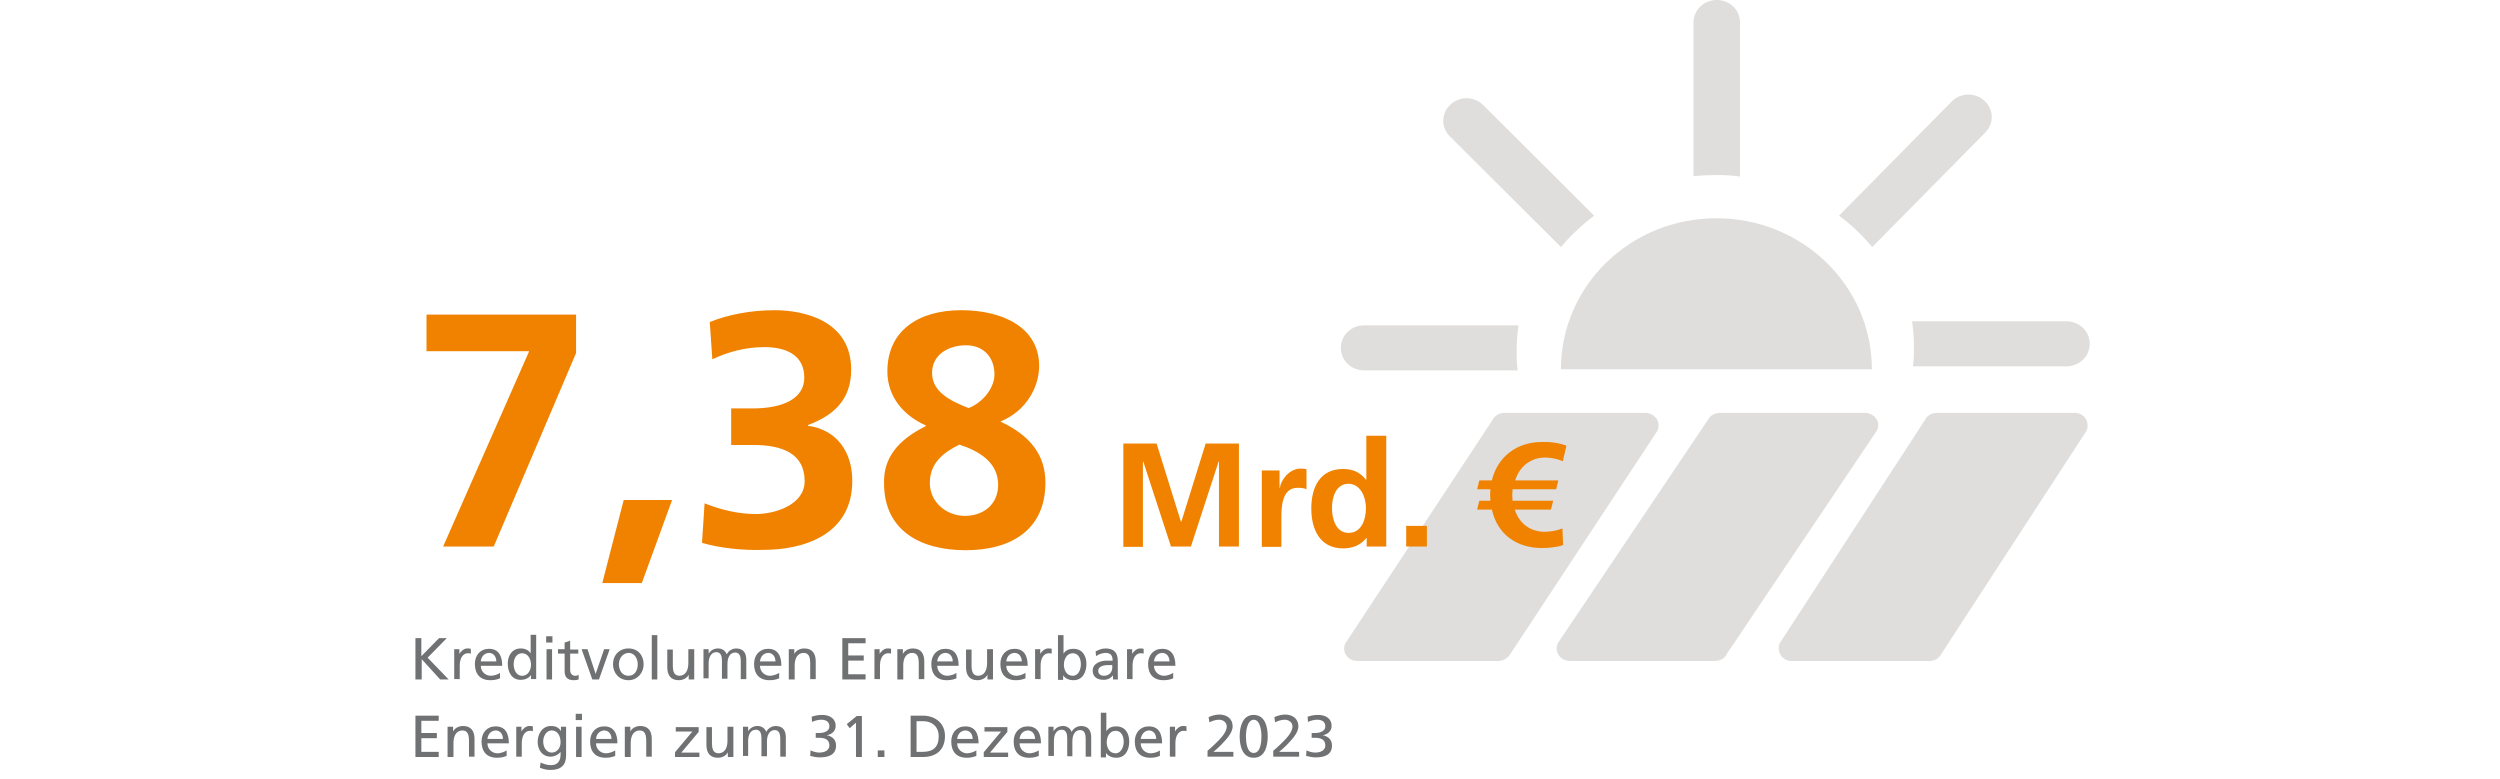 <?xml version="1.0" encoding="utf-8"?>
<!-- Generator: Adobe Illustrator 25.4.1, SVG Export Plug-In . SVG Version: 6.00 Build 0)  -->
<svg version="1.1" id="Ebene_1" xmlns="http://www.w3.org/2000/svg" xmlns:xlink="http://www.w3.org/1999/xlink" x="0px" y="0px"
	 width="677px" height="211px" viewBox="0 0 677 211" style="enable-background:new 0 0 677 211;" xml:space="preserve">
<style type="text/css">
	.st0{fill:#DFDEDD;}
	.st1{fill:#F08200;}
	.st2{fill:#707172;}
</style>
<path class="st0" d="M464.9,47.4c2.1,0,4.2,0.1,6.3,0.4V6.1c0-3.4-2.8-6.1-6.3-6.1c-3.5,0-6.3,2.7-6.3,6.1v41.6
	C460.6,47.5,462.7,47.4,464.9,47.4z M410.7,95.1c0-2.4,0.2-4.7,0.5-7h-41.8c-3.5,0-6.3,2.7-6.3,6.1c0,3.4,2.8,6.1,6.3,6.1h41.6
	C410.7,98.6,410.7,96.9,410.7,95.1z M422.7,66.9c2.7-3.2,5.7-6,9-8.5l-30.1-30c-2.5-2.4-6.4-2.4-8.9,0c-2.5,2.4-2.5,6.2,0,8.6
	L422.7,66.9L422.7,66.9z M507,66.9L537.5,36c2.5-2.4,2.5-6.2,0-8.6c-2.5-2.4-6.4-2.4-8.9,0l-30.6,31C501.3,60.8,504.3,63.7,507,66.9
	z M506.9,100c0-22.6-18.8-40.9-42.1-40.9s-42.1,18.3-42.1,40.9H506.9z M518.3,94c0-2.4-0.2-4.7-0.5-7h41.8c3.5,0,6.3,2.7,6.3,6.1
	c0,3.4-2.8,6.1-6.3,6.1h-41.6C518.3,97.5,518.3,95.8,518.3,94 M405.7,179h-38.1c-1.3,0-2.4-0.6-3.1-1.6c-0.6-1-0.7-2.3-0.1-3.3
	l39.8-60.4c0.6-1.2,1.9-1.9,3.2-1.9h38.1c1.2,0,2.4,0.6,3.1,1.6c0.7,1,0.7,2.3,0.2,3.3l-39.8,60.4C408.3,178.3,407,179,405.7,179
	L405.7,179z M464.3,179h-39.1c-1.3,0-2.5-0.6-3.1-1.6c-0.7-1-0.7-2.3-0.2-3.3l40.6-60.4c0.6-1.2,1.9-1.9,3.3-1.9h39.1
	c1.3,0,2.5,0.6,3.2,1.6c0.7,1,0.7,2.3,0.1,3.3l-40.6,60.4C467.1,178.3,465.8,179,464.3,179z M565,116.7l-39.3,60.4
	c-0.6,1.2-1.8,1.9-3.2,1.9h-37.3c-0.6,0-1.2-0.1-1.7-0.4s-1-0.7-1.3-1.2c-0.6-1-0.7-2.3-0.2-3.3l39.3-60.4c0.6-1.2,1.8-1.9,3.2-1.9
	h37.3c1.2,0,2.4,0.6,3,1.6C565.4,114.4,565.5,115.6,565,116.7z"/>
<path class="st1" d="M115.5,95.1v-9.9H156v10.4L133.7,148H120l23.3-52.9H115.5z M163.1,157.9l5.8-22.5h13.1l-8.2,22.5H163.1z
	 M190.1,147l0.7-10.7c4.3,1.7,9,2.9,13.9,2.9c5.2,0,13.2-2.5,13.2-8.9c0-7.4-5.9-9.8-13.9-9.8H198v-9.9h5.8c8.5,0,14-2.8,14-8.3
	c0-6.3-5.1-8.3-10.8-8.3c-4.9,0-9.7,1.2-14.1,3.3l-0.7-10.1c5-2,11.1-3.2,17.6-3.2c7.7,0,20.7,2.7,20.7,16.1c0,8.6-5.3,12.6-11.7,15
	v0.2c8,1.1,12,7.3,12,14.9c0,14.9-13.6,18.7-24,18.7C201.1,149.1,194.8,148.4,190.1,147z M250.7,115.4v-0.2
	c-6.3-2.8-10.4-8-10.4-14.6c0-11.2,8.6-16.6,20-16.6c11.1,0,21.1,4.6,21.1,15.1c0,5.7-3.5,12.2-10.4,15v0.1
	c8.3,3.9,12.1,9.3,12.1,16.5c0,12.7-9.2,18.3-21.6,18.3c-12.2,0-22.1-5.3-22.1-18.1C239.2,124,243.2,119.1,250.7,115.4z M252.4,101
	c0,5.4,5.6,7.8,9.9,9.5c3.5-1.3,7-5.2,7-9.1c0-4.7-3-7.9-7.7-7.9C256.9,93.5,252.4,96,252.4,101z M251.8,130.8
	c0,5.2,4.5,8.9,9.5,8.9s9-3.1,9-8.4c0-6.2-5.3-9.2-10.5-10.9C255.3,122.6,251.8,125.5,251.8,130.8z"/>
<path class="st1" d="M304.2,148v-27.9h9l6.6,21.2h0.1l6.6-21.2h9V148h-5.4v-23h-0.1l-7.5,23h-5.4l-7.5-23l-0.1,0.1v23H304.2z
	 M341.7,148v-20.6h4.8v4.7h0.1c0.2-1.9,2.4-5.2,5.6-5.2c0.5,0,1.1,0,1.6,0.2v5.4c-0.5-0.3-1.4-0.4-2.4-0.4c-4.4,0-4.4,5.4-4.4,8.4
	v7.6H341.7z M360.7,137.6c0,2.8,1,6.7,4.5,6.7c3.6,0,4.7-3.8,4.7-6.7c0-2.9-1.4-6.6-4.8-6.6C361.6,131.1,360.7,134.9,360.7,137.6z
	 M370.1,148v-2.3H370c-1.6,2-3.8,2.8-6.3,2.8c-6.3,0-8.6-5.2-8.6-10.8c0-5.7,2.3-10.7,8.6-10.7c2.7,0,4.6,0.9,6.2,2.9h0.1V118h5.4
	v30H370.1z M380.8,148v-5.6h5.6v5.6H380.8z M424.2,120.7l-1,4.2c-1.3-0.6-3.3-1-4.7-1c-4,0-7,2.4-8.2,6.2H422l-0.6,2.4h-11.8
	c-0.1,1-0.1,2.1,0,3.1h11l-0.6,2.4h-9.8c1.2,3.7,4.1,6,8.1,6c1.5,0,3.4-0.3,4.8-0.9l0.2,4.5c-1.7,0.6-3.9,0.8-5.8,0.8
	c-6.8,0-12-3.7-13.5-10.4h-4l0.6-2.4h3c-0.1-1-0.1-2.1,0-3.1h-3.6l0.6-2.4h3.4c1.5-6.4,6.8-10.4,13.4-10.4
	C419.8,119.6,422.1,119.9,424.2,120.7z"/>
<path class="st2" d="M112.5,184v-11.2h1.6v4.9l4.8-4.9h2.1l-5.2,5.3l5.7,5.9h-2.3l-5-5.5v5.5H112.5z M123,184v-8.2h1.4v1.3h0
	c0.4-0.8,1.3-1.5,2.1-1.5c0.4,0,0.7,0,1,0.1v1.3c-0.3-0.1-0.6-0.1-0.8-0.1c-1.3,0-2.2,1.3-2.2,3.3v3.7H123z M135.4,182.2v1.5
	c-0.6,0.2-1.2,0.5-2.6,0.5c-2.9,0-4.2-1.8-4.2-4.4c0-2.4,1.5-4.1,3.8-4.1c2.7,0,3.6,2,3.6,4.6h-5.8c0,1.6,1.3,2.7,2.7,2.7
	C133.9,183,135.1,182.5,135.4,182.2z M130.2,179.1h4.2c0-1.2-0.7-2.3-2-2.3C130.9,176.9,130.3,178.1,130.2,179.1z M143.8,184v-1.2h0
	c-0.4,0.6-1.3,1.3-2.8,1.3c-2.5,0-3.5-2.2-3.5-4.4c0-2.2,1.2-4.1,3.5-4.1c1.4,0,2.2,0.6,2.7,1.3h0v-5h1.5v12H143.8z M139.1,179.9
	c0,1.3,0.6,3.1,2.3,3.1c1.7,0,2.4-1.7,2.4-3c0-1.5-0.8-3.1-2.4-3.1S139.1,178.4,139.1,179.9z M148,184v-8.2h1.5v8.2H148z
	 M149.6,172.3v1.7h-1.7v-1.7H149.6z M156.6,175.8v1.2h-2.2v4.5c0,0.9,0.6,1.5,1.3,1.5c0.5,0,0.8-0.1,1-0.3v1.3
	c-0.3,0.1-0.8,0.2-1.3,0.2c-1.6,0-2.5-0.7-2.5-2.4v-4.8h-1.8v-1.2h1.8V174l1.5-0.5v2.4H156.6z M165.1,175.8l-2.9,8.2h-1.8l-2.9-8.2
	h1.6l2.2,6.7h0l2.3-6.7H165.1z M166,179.9c0-2.5,1.7-4.3,4.2-4.3c2.5,0,4.1,1.8,4.1,4.3c0,2.3-1.7,4.3-4.1,4.3
	C167.7,184.2,166,182.3,166,179.9z M167.6,179.9c0,1.5,0.8,3.1,2.6,3.1c1.8,0,2.5-1.6,2.5-3.1c0-1.6-0.9-3.1-2.5-3.1
	C168.5,176.9,167.6,178.4,167.6,179.9z M176.5,184v-12h1.5v12H176.5z M188,175.8v8.2h-1.5v-1.3h0c-0.4,0.9-1.5,1.5-2.7,1.5
	c-2.1,0-3.1-1.3-3.1-3.5v-4.8h1.5v4.2c0,1.9,0.4,2.8,1.7,2.9c1.7,0,2.5-1.4,2.5-3.4v-3.8H188z M190.5,184v-8.2h1.4v1.2h0
	c0.6-0.9,1.4-1.4,2.6-1.4c0.9,0,1.9,0.5,2.3,1.6c0.6-1.2,1.8-1.6,2.5-1.6c2.1,0,2.8,1.3,2.8,3.1v5.2h-1.5v-4.9c0-1-0.2-2.3-1.5-2.3
	c-1.5,0-2.1,1.5-2.1,3v4.1h-1.5v-4.9c0-1-0.2-2.3-1.5-2.3c-1.5,0-2.1,1.5-2.1,3v4.1H190.5z M211,182.2v1.5c-0.6,0.2-1.2,0.5-2.6,0.5
	c-2.9,0-4.2-1.8-4.2-4.4c0-2.4,1.5-4.1,3.8-4.1c2.7,0,3.6,2,3.6,4.6h-5.8c0,1.6,1.3,2.7,2.7,2.7C209.5,183,210.6,182.5,211,182.2z
	 M205.8,179.1h4.2c0-1.2-0.7-2.3-2-2.3C206.5,176.9,205.9,178.1,205.8,179.1z M213.6,184v-8.2h1.5v1.3h0c0.4-0.9,1.5-1.5,2.7-1.5
	c2.1,0,3.1,1.3,3.1,3.5v4.8h-1.5v-4.2c0-1.9-0.4-2.8-1.7-2.9c-1.7,0-2.5,1.4-2.5,3.4v3.8H213.6z M228.1,184v-11.2h6.3v1.4h-4.7v3.3
	h4.2v1.4h-4.2v3.7h4.7v1.4H228.1z M236.8,184v-8.2h1.4v1.3h0c0.4-0.8,1.3-1.5,2.1-1.5c0.4,0,0.7,0,1,0.1v1.3
	c-0.3-0.1-0.6-0.1-0.8-0.1c-1.3,0-2.2,1.3-2.2,3.3v3.7H236.8z M243,184v-8.2h1.5v1.3h0c0.4-0.9,1.5-1.5,2.7-1.5
	c2.1,0,3.1,1.3,3.1,3.5v4.8h-1.5v-4.2c0-1.9-0.4-2.8-1.7-2.9c-1.7,0-2.5,1.4-2.5,3.4v3.8H243z M259,182.2v1.5
	c-0.6,0.2-1.2,0.5-2.6,0.5c-2.9,0-4.2-1.8-4.2-4.4c0-2.4,1.5-4.1,3.8-4.1c2.7,0,3.6,2,3.6,4.6h-5.8c0,1.6,1.3,2.7,2.7,2.7
	C257.5,183,258.7,182.5,259,182.2z M253.8,179.1h4.2c0-1.2-0.7-2.3-2-2.3C254.5,176.9,253.9,178.1,253.8,179.1z M268.9,175.8v8.2
	h-1.5v-1.3h0c-0.4,0.9-1.5,1.5-2.7,1.5c-2.1,0-3.1-1.3-3.1-3.5v-4.8h1.5v4.2c0,1.9,0.4,2.8,1.7,2.9c1.7,0,2.5-1.4,2.5-3.4v-3.8
	H268.9z M277.7,182.2v1.5c-0.6,0.2-1.2,0.5-2.6,0.5c-2.9,0-4.2-1.8-4.2-4.4c0-2.4,1.5-4.1,3.8-4.1c2.7,0,3.6,2,3.6,4.6h-5.8
	c0,1.6,1.3,2.7,2.7,2.7C276.2,183,277.3,182.5,277.7,182.2z M272.5,179.1h4.2c0-1.2-0.7-2.3-2-2.3
	C273.2,176.9,272.6,178.1,272.5,179.1z M280.3,184v-8.2h1.4v1.3h0c0.4-0.8,1.3-1.5,2.1-1.5c0.4,0,0.7,0,1,0.1v1.3
	c-0.3-0.1-0.6-0.1-0.8-0.1c-1.3,0-2.2,1.3-2.2,3.3v3.7H280.3z M286.5,184v-12h1.5v5h0c0.5-0.8,1.3-1.3,2.7-1.3
	c2.4,0,3.5,1.9,3.5,4.1c0,2.2-1,4.4-3.5,4.4c-1.5,0-2.4-0.7-2.8-1.3h0v1.2H286.5z M292.7,179.9c0-1.5-0.6-3-2.2-3s-2.4,1.6-2.4,3.1
	c0,1.4,0.7,3,2.4,3C292.1,183,292.7,181.2,292.7,179.9z M296.8,177.7l-0.1-1.3c0.8-0.4,1.6-0.8,2.7-0.8c2.3,0,3.3,1.2,3.3,3.4v3.4
	c0,0.9,0,1.4,0.1,1.6h-1.4v-1.1h0c-0.4,0.5-1.2,1.2-2.5,1.2c-1.8,0-3-0.8-3-2.5c0-2,2.2-2.7,3.8-2.7c0.6,0,1,0,1.6,0
	c0-1.4-0.5-2.1-2-2.1C298.3,176.9,297.4,177.2,296.8,177.7z M301.2,180.8v-0.7c-0.3,0-0.6,0-1,0c-0.8,0-2.8,0.1-2.8,1.6
	c0,0.9,0.8,1.3,1.5,1.3C300.4,183,301.2,182,301.2,180.8z M305.2,184v-8.2h1.4v1.3h0c0.4-0.8,1.3-1.5,2.1-1.5c0.4,0,0.7,0,1,0.1v1.3
	c-0.3-0.1-0.6-0.1-0.8-0.1c-1.3,0-2.2,1.3-2.2,3.3v3.7H305.2z M317.7,182.2v1.5c-0.6,0.2-1.2,0.5-2.6,0.5c-2.9,0-4.2-1.8-4.2-4.4
	c0-2.4,1.5-4.1,3.8-4.1c2.7,0,3.6,2,3.6,4.6h-5.8c0,1.6,1.3,2.7,2.7,2.7C316.2,183,317.3,182.5,317.7,182.2z M312.5,179.1h4.2
	c0-1.2-0.7-2.3-2-2.3C313.2,176.9,312.6,178.1,312.5,179.1z M112.5,205v-11.2h6.3v1.4h-4.7v3.3h4.2v1.4h-4.2v3.7h4.7v1.4H112.5z
	 M121.2,205v-8.2h1.5v1.3h0c0.4-0.9,1.5-1.5,2.7-1.5c2.1,0,3.1,1.3,3.1,3.5v4.8h-1.5v-4.2c0-1.9-0.4-2.8-1.7-2.9
	c-1.7,0-2.5,1.4-2.5,3.4v3.8H121.2z M137.2,203.2v1.5c-0.6,0.2-1.2,0.5-2.6,0.5c-2.9,0-4.2-1.8-4.2-4.4c0-2.4,1.5-4.1,3.8-4.1
	c2.7,0,3.6,2,3.6,4.6H132c0,1.6,1.3,2.7,2.7,2.7C135.7,204,136.8,203.5,137.2,203.2z M132,200.1h4.2c0-1.2-0.7-2.3-2-2.3
	C132.7,197.9,132.1,199.1,132,200.1z M139.8,205v-8.2h1.4v1.3h0c0.4-0.8,1.3-1.5,2.1-1.5c0.4,0,0.7,0,1,0.1v1.3
	c-0.3-0.1-0.6-0.1-0.8-0.1c-1.3,0-2.2,1.3-2.2,3.3v3.7H139.8z M153.3,196.8v7.8c0,2.5-1.3,3.9-4.2,3.9c-0.9,0-1.6-0.1-2.9-0.6
	l0.2-1.4c1.2,0.5,1.8,0.7,2.9,0.7c1.6,0,2.5-1.1,2.5-2.8v-0.8h0c-0.6,0.8-1.7,1.3-2.7,1.3c-2.3,0-3.5-1.9-3.5-4
	c0-2.1,1.2-4.3,3.6-4.3c1.4,0,2.2,0.5,2.7,1.4h0v-1.2H153.3z M149.4,203.8c1.4,0,2.4-1.2,2.4-2.8c0-1.7-0.8-3.2-2.4-3.2
	c-1.5,0-2.3,1.6-2.3,3C147.1,202.4,148,203.8,149.4,203.8z M156,205v-8.2h1.5v8.2H156z M157.6,193.3v1.7h-1.7v-1.7H157.6z
	 M166.6,203.2v1.5c-0.6,0.2-1.2,0.5-2.6,0.5c-2.9,0-4.2-1.8-4.2-4.4c0-2.4,1.5-4.1,3.8-4.1c2.7,0,3.6,2,3.6,4.6h-5.8
	c0,1.6,1.3,2.7,2.7,2.7C165,204,166.2,203.5,166.6,203.2z M161.4,200.1h4.2c0-1.2-0.7-2.3-2-2.3
	C162.1,197.9,161.5,199.1,161.4,200.1z M169.2,205v-8.2h1.5v1.3h0c0.4-0.9,1.5-1.5,2.7-1.5c2.1,0,3.1,1.3,3.1,3.5v4.8h-1.5v-4.2
	c0-1.9-0.4-2.8-1.7-2.9c-1.7,0-2.5,1.4-2.5,3.4v3.8H169.2z M182.8,205v-1.3l4.7-5.6h-4.5v-1.2h6.2v1.3l-4.7,5.6h4.9v1.2H182.8z
	 M198.6,196.8v8.2h-1.5v-1.3h0c-0.4,0.9-1.5,1.5-2.7,1.5c-2.1,0-3.1-1.3-3.1-3.5v-4.8h1.5v4.2c0,1.9,0.4,2.8,1.7,2.9
	c1.7,0,2.5-1.4,2.5-3.4v-3.8H198.6z M201.2,205v-8.2h1.4v1.2h0c0.6-0.9,1.4-1.4,2.6-1.4c0.9,0,1.9,0.5,2.3,1.6
	c0.6-1.2,1.8-1.6,2.5-1.6c2.1,0,2.8,1.3,2.8,3.1v5.2h-1.5v-4.9c0-1-0.2-2.3-1.5-2.3c-1.5,0-2.1,1.5-2.1,3v4.1h-1.5v-4.9
	c0-1-0.2-2.3-1.5-2.3c-1.5,0-2.1,1.5-2.1,3v4.1H201.2z M220.9,199.8v-1.3h0.9c1.2,0,2.8-0.4,2.8-1.8c0-1.3-1-1.8-2.2-1.8
	c-1,0-1.8,0.3-2.5,0.6l-0.1-1.4c0.7-0.3,1.9-0.5,2.8-0.5c2,0,3.7,0.9,3.7,3c0,1.4-1.1,2.3-2.4,2.5v0c1.5,0.3,2.5,1.2,2.5,2.8
	c0,2.6-2.2,3.2-4.4,3.2c-0.9,0-1.9-0.2-2.6-0.4l0.1-1.5c0.6,0.3,1.5,0.6,2.4,0.6c1.2,0,2.7-0.5,2.7-1.9c0-1.7-1.3-2.1-2.8-2.1H220.9
	z M231.8,205v-9.3l-1.7,1.5l-0.8-1.1l2.7-2.2h1.4V205H231.8z M237.7,205v-1.8h1.8v1.8H237.7z M246.6,205v-11.2h3.3c3.3,0,6,2,6,5.5
	c0,3.7-2.3,5.7-6,5.7H246.6z M248.2,195.2v8.4h1.7c2.8,0,4.3-1.3,4.3-4.2c0-2.6-1.8-4.1-4.1-4.1H248.2z M264.4,203.2v1.5
	c-0.6,0.2-1.2,0.5-2.6,0.5c-2.9,0-4.2-1.8-4.2-4.4c0-2.4,1.5-4.1,3.8-4.1c2.7,0,3.6,2,3.6,4.6h-5.8c0,1.6,1.3,2.7,2.7,2.7
	C262.8,204,264,203.5,264.4,203.2z M259.2,200.1h4.2c0-1.2-0.7-2.3-2-2.3C259.9,197.9,259.3,199.1,259.2,200.1z M266.4,205v-1.3
	l4.7-5.6h-4.5v-1.2h6.2v1.3l-4.7,5.6h4.9v1.2H266.4z M281.3,203.2v1.5c-0.6,0.2-1.2,0.5-2.6,0.5c-2.9,0-4.2-1.8-4.2-4.4
	c0-2.4,1.5-4.1,3.8-4.1c2.7,0,3.6,2,3.6,4.6h-5.8c0,1.6,1.3,2.7,2.7,2.7C279.7,204,280.9,203.5,281.3,203.2z M276.1,200.1h4.2
	c0-1.2-0.7-2.3-2-2.3C276.8,197.9,276.2,199.1,276.1,200.1z M283.9,205v-8.2h1.4v1.2h0c0.6-0.9,1.4-1.4,2.6-1.4
	c0.9,0,1.9,0.5,2.3,1.6c0.6-1.2,1.8-1.6,2.5-1.6c2.1,0,2.8,1.3,2.8,3.1v5.2h-1.5v-4.9c0-1-0.2-2.3-1.5-2.3c-1.5,0-2.1,1.5-2.1,3v4.1
	H289v-4.9c0-1-0.2-2.3-1.5-2.3c-1.5,0-2.1,1.5-2.1,3v4.1H283.9z M298.1,205v-12h1.5v5h0c0.5-0.8,1.3-1.3,2.7-1.3
	c2.4,0,3.5,1.9,3.5,4.1c0,2.2-1,4.4-3.5,4.4c-1.5,0-2.4-0.7-2.8-1.3h0v1.2H298.1z M304.3,200.9c0-1.5-0.6-3-2.2-3
	c-1.6,0-2.4,1.6-2.4,3.1c0,1.4,0.7,3,2.4,3C303.6,204,304.3,202.2,304.3,200.9z M314.1,203.2v1.5c-0.6,0.2-1.2,0.5-2.6,0.5
	c-2.9,0-4.2-1.8-4.2-4.4c0-2.4,1.5-4.1,3.8-4.1c2.7,0,3.6,2,3.6,4.6h-5.8c0,1.6,1.3,2.7,2.7,2.7C312.6,204,313.8,203.5,314.1,203.2z
	 M308.9,200.1h4.2c0-1.2-0.7-2.3-2-2.3C309.7,197.9,309.1,199.1,308.9,200.1z M316.8,205v-8.2h1.4v1.3h0c0.4-0.8,1.3-1.5,2.1-1.5
	c0.4,0,0.7,0,1,0.1v1.3c-0.3-0.1-0.6-0.1-0.8-0.1c-1.3,0-2.2,1.3-2.2,3.3v3.7H316.8z M327,205v-1.7c0.6-0.5,1.3-1.1,2-1.8
	c1.2-1.2,3.2-3,3.2-4.8c0-1-0.9-1.8-2.1-1.8c-1,0-2,0.4-2.6,0.7l-0.2-1.4c0.9-0.4,1.9-0.7,2.9-0.7c2,0,3.6,1.1,3.6,3.2
	c0,1.9-2,3.8-3.2,5.1c-0.6,0.6-1.4,1.3-2,1.8h5.4v1.3H327z M335.7,199.4c0-2.4,0.7-5.8,3.8-5.8c3.1,0,3.8,3.3,3.8,5.8
	s-0.7,5.8-3.8,5.8C336.4,205.2,335.7,201.9,335.7,199.4z M337.4,199.4c0,1.4,0.2,4.5,2.1,4.5c1.9,0,2.1-3.1,2.1-4.5
	c0-1.4-0.3-4.5-2.1-4.5C337.7,195,337.4,198,337.4,199.4z M344.8,205v-1.7c0.6-0.5,1.3-1.1,2-1.8c1.2-1.2,3.2-3,3.2-4.8
	c0-1-0.9-1.8-2.1-1.8c-1,0-2,0.4-2.6,0.7l-0.2-1.4c0.9-0.4,1.9-0.7,2.9-0.7c2,0,3.6,1.1,3.6,3.2c0,1.9-2,3.8-3.2,5.1
	c-0.6,0.6-1.4,1.3-2,1.8h5.4v1.3H344.8z M355.2,199.8v-1.3h0.9c1.2,0,2.8-0.4,2.8-1.8c0-1.3-1-1.8-2.2-1.8c-1,0-1.8,0.3-2.5,0.6
	l-0.1-1.4c0.7-0.3,1.9-0.5,2.8-0.5c2,0,3.7,0.9,3.7,3c0,1.4-1.1,2.3-2.4,2.5v0c1.5,0.3,2.5,1.2,2.5,2.8c0,2.6-2.2,3.2-4.4,3.2
	c-0.9,0-1.9-0.2-2.6-0.4l0.1-1.5c0.6,0.3,1.5,0.6,2.4,0.6c1.2,0,2.7-0.5,2.7-1.9c0-1.7-1.3-2.1-2.8-2.1H355.2z"/>
</svg>
